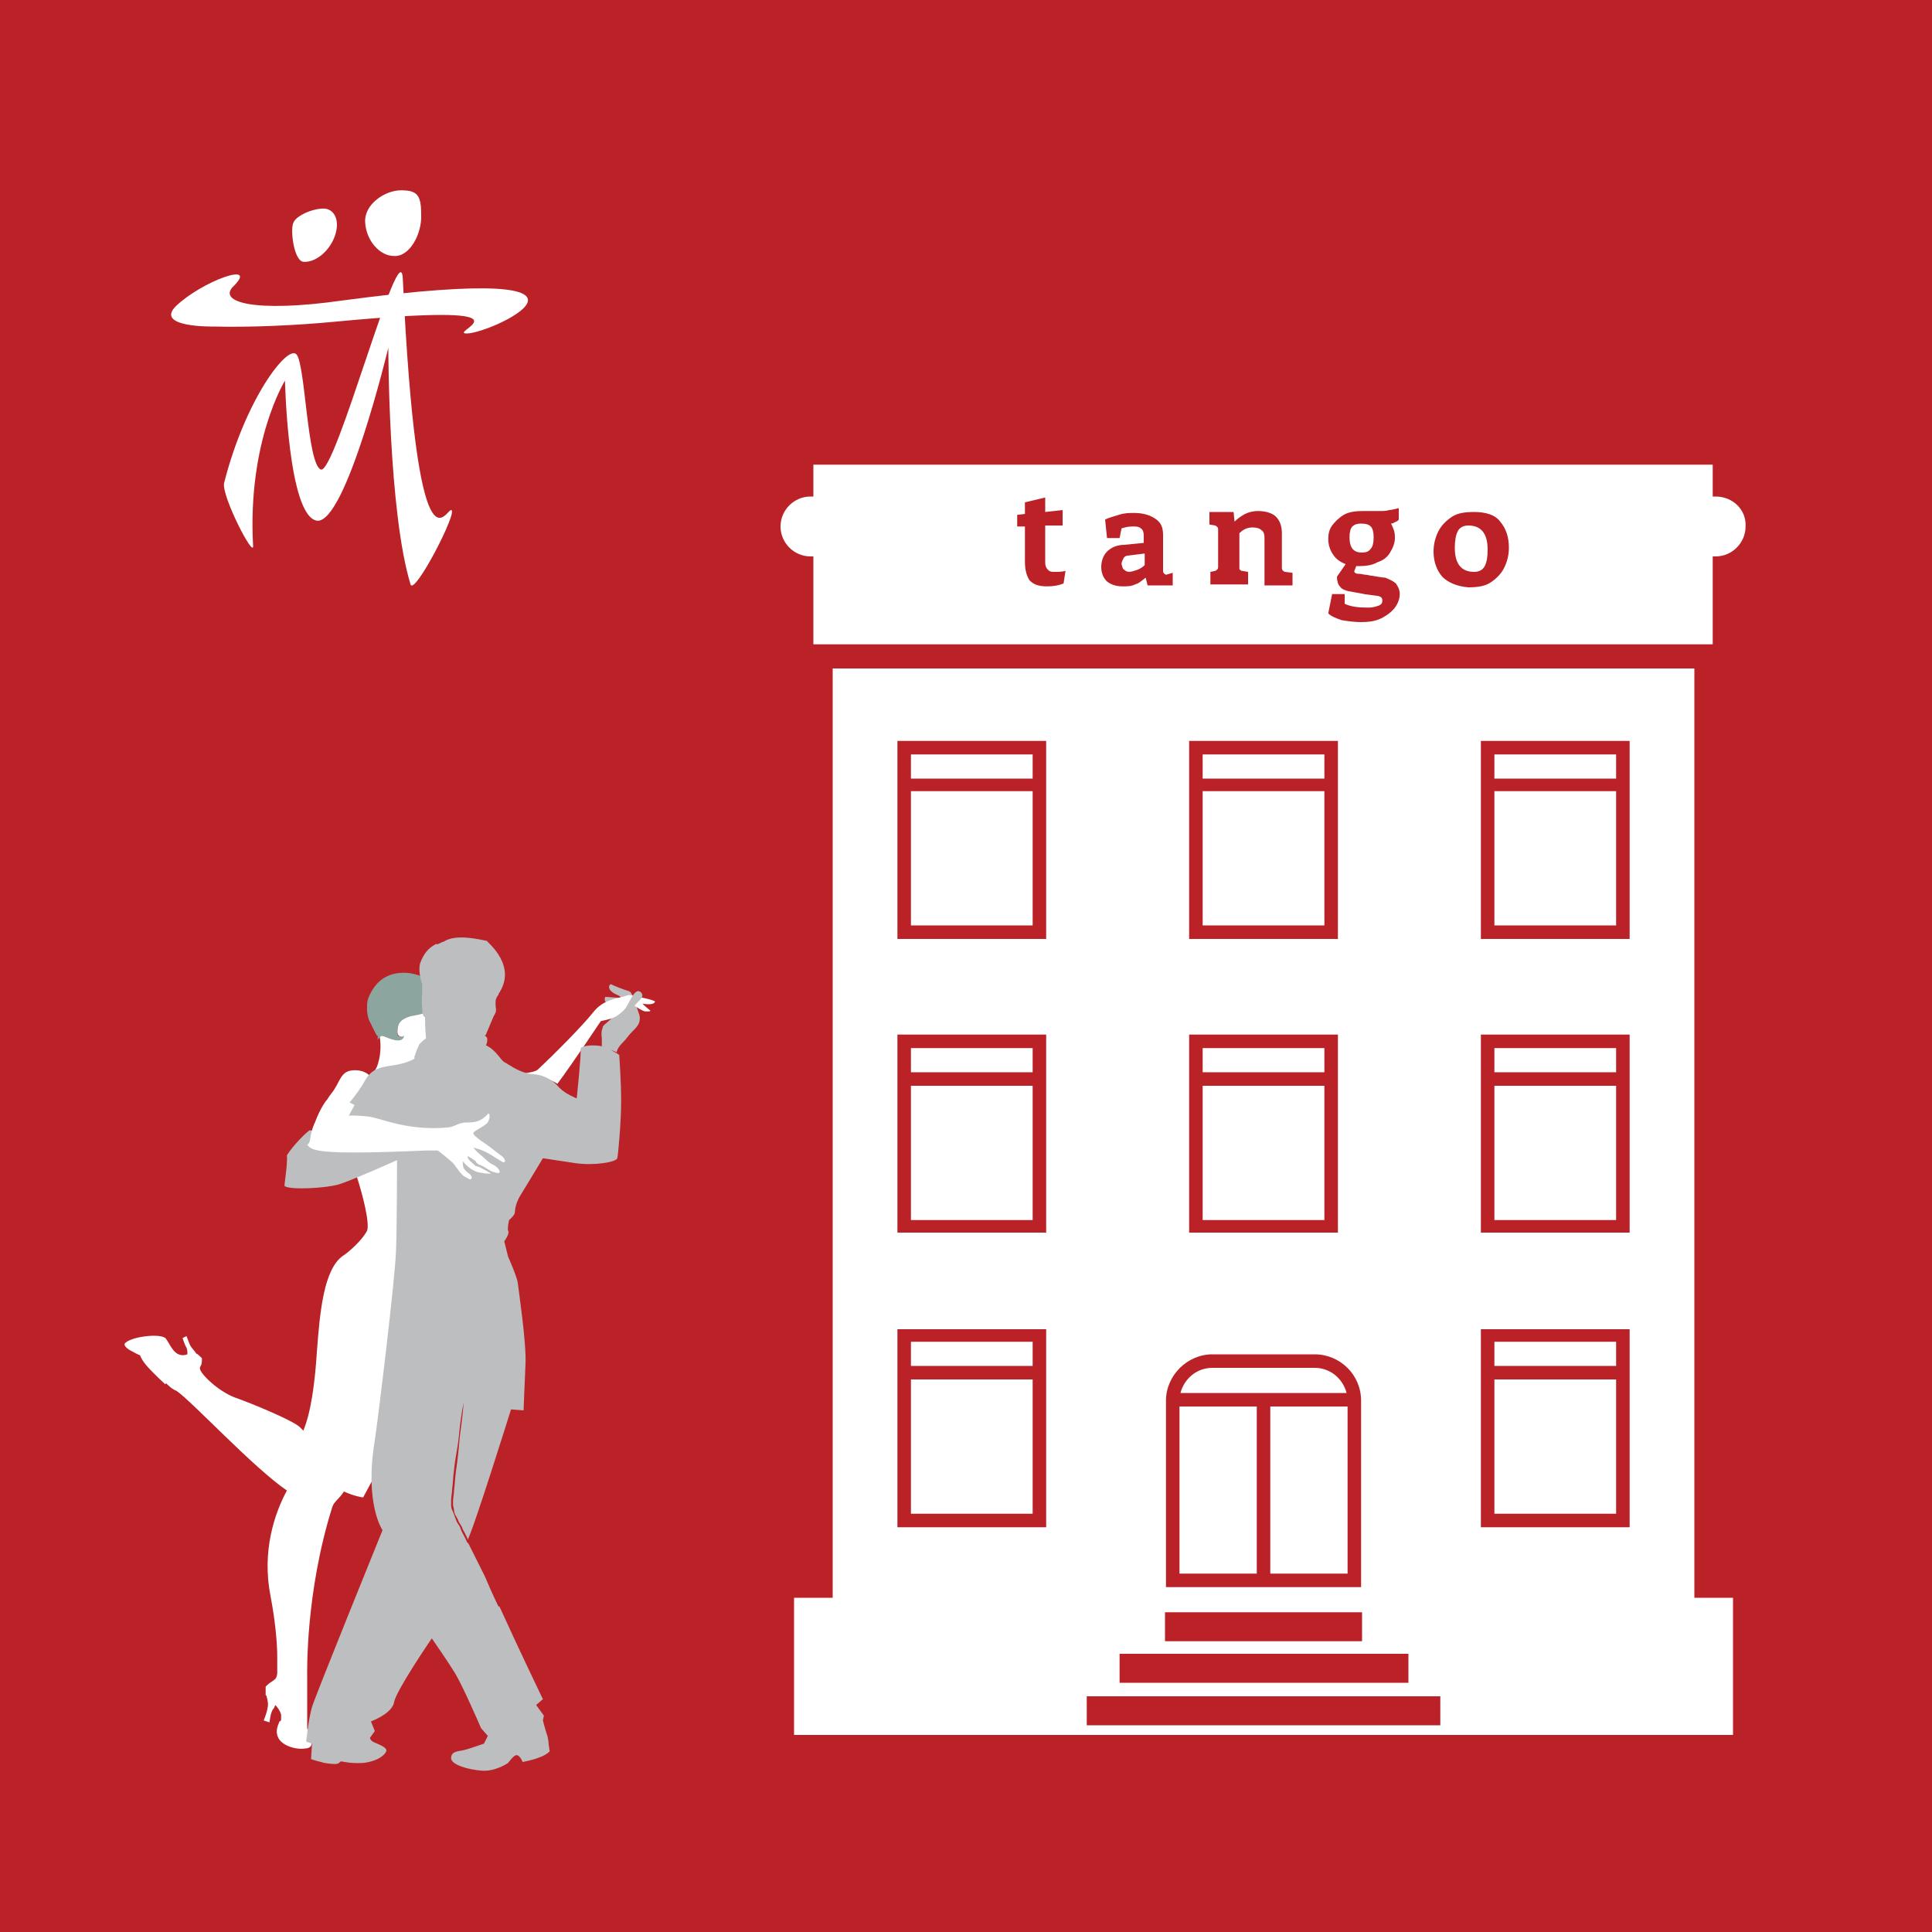 <?xml version="1.0" encoding="utf-8"?>
<!-- Generator: Adobe Illustrator 27.9.0, SVG Export Plug-In . SVG Version: 6.00 Build 0)  -->
<svg version="1.1" id="Layer_1" xmlns="http://www.w3.org/2000/svg" xmlns:xlink="http://www.w3.org/1999/xlink" x="0px" y="0px"
	 viewBox="0 0 200 200" style="enable-background:new 0 0 200 200;" xml:space="preserve">
<style type="text/css">
	.st0{fill:#BB2228;}
	.st1{fill:#FFFFFF;}
	.st2{fill-rule:evenodd;clip-rule:evenodd;fill:#FFFFFF;}
	.st3{fill-rule:evenodd;clip-rule:evenodd;fill:#8CA59F;}
	.st4{fill-rule:evenodd;clip-rule:evenodd;fill:#BCBEC0;}
	.st5{fill:#BB2127;}
</style>
<rect class="st0" width="200" height="200"/>
<g>
	<path class="st1" d="M26.2,56.5c0.1,1.4-3.3-5.2-3-6.5c2.2-8.7,6.6-14.4,7.5-13.3c0.9,1,1.1,11.3,2.5,11.9c1.5,0.7,8.3-25,8.5-19.7
		c1.5,31.5,4.4,23.9,5,23.9c0.8,0-3.8,8.9-4.2,7.7C40.2,53,40.2,36,40.2,36s-4.4,18.3-7.4,17.9c-3-0.5-3.3-14.5-3.3-14.5
		S25.6,45.7,26.2,56.5z"/>
	<path class="st1" d="M22,33.8c3.8,0.1,8.5-0.1,12.7-0.5c21.2-2,12.4,0.9,13.4,1.2c1.9,0.5,19.6-7.7-12.6-3.4
		c-9.1,1.3-13.1,0.2-11.3-1.5c2.6-2.6-3.3-0.5-6,2.1C16,33.9,22,33.8,22,33.8z"/>
	<path class="st1" d="M34.6,24.6c-0.6,1.5-2,2.6-3.2,2.5C30.4,27,30,23.6,30.4,23c0.3-0.7,2.1-1.5,3.3-1.4
		C34.8,21.8,35.2,23.1,34.6,24.6z"/>
	<path class="st1" d="M43.6,22.2c0.1,2-1.2,4.4-2.8,4.3c-1.5,0-2.9-1.6-3-3.5c-0.1-1.9,2.1-3.3,3.7-3.3
		C43.2,19.7,43.6,20.2,43.6,22.2z"/>
</g>
<g>
	<path class="st2" d="M12.9,139.1c0,0.1,0,0.1,0,0.1l0,0c0,0.2,0.4,0.5,0.6,0.6c0.4,0.2,0.7,0.4,1,0.5c0,0,0.1,0.4,0.7,1.1
		c0.7,0.8,1.9,1.9,1.9,1.9l0,0l0.1-0.1c0.2,0.2,0.6,0.6,1.1,0.8c1.7,1.2,7.9,7.9,11.4,10.3c-1.3,2.4-2.6,6.3-1.7,10.9
		c0.5,2.6,0.7,4.9,0.7,6.3v0.7c0,0.4,0,0.7,0,1c0,0.2-0.1,0.5-0.2,0.6l0,0c-0.2,0.2-0.6,0.4-0.8,0.6l0,0c-0.1,0.1-0.1,0.1-0.1,0.1
		l0,0c-0.1,0.1-0.1,0.1-0.1,0.1l0,0c0,0.1,0,0.1,0,0.1l0,0v0.1v0.1l0,0c0,0.1,0,0.1,0,0.1l0,0c0,0.1,0,0.1,0,0.1l0,0l0,0
		c0,0.1,0,0.1,0,0.1l0,0l0,0l0,0v0.1l0,0l0,0l0,0v0.1l0,0c0,0.1,0,0.1,0,0.1l0,0c0.1,0,0.1,0.1,0.1,0.1c0.1,0.4,0.2,0.8,0.1,1.2
		c-0.1,0.6-0.4,1.3-0.4,1.3l0.6,0.2c0,0,0.1-1.1,0.4-1.4c0.1-0.1,0.1-0.2,0.2-0.4c0.2,0.2,0.5,0.6,0.6,1l0,0v0.1l0,0
		c0,0,0,0.1,0,0.2l0,0v0.1l0,0v0.1l0,0v0.1l0,0c-0.1,0-0.1,0.1-0.1,0.1l0,0c-0.1,0-0.1,0-0.1,0.1c-1.1,2.3,1.8,2.9,2.7,2.7
		c0.2,0,1-0.1,0.5-1.1c-0.1,0-0.1-0.1-0.1-0.1c0-0.1,0-0.1,0-0.1l0,0c0-0.1,0-0.1,0-0.1l0,0c0-0.1,0-0.1,0-0.1l0,0
		c0-0.1,0-0.1,0-0.1l0,0c0-0.1-0.1-0.1-0.1-0.2l0,0c0-0.1,0-0.1,0-0.1l0,0l0,0l0,0l0,0l0,0l0,0l0,0c-0.1-0.1-0.1-0.2-0.1-0.2
		s0-2.7,0-4.5l0,0v-0.2l0,0c0-0.2,0-0.5,0-0.6c0-0.4-0.2-8.7,2.6-17.6c0.2-0.6,0.7-0.8,1.2-1.6c1.1,0.5,1.9,0.6,1.9,0.6l0,0
		c0.1,0,0.1,0,0.1,0s0.6-1.1,1.4-2.6l0,0c0-1.1,0-2.4,0.2-3.6c0.4-2.6,2-16.7,2.2-19.7v-0.1c0.1-0.8,0.1-1.8,0.1-3.1
		c0-0.2,0-0.5,0-0.7v-0.6v-2.4v-2.4c0-0.1,0-0.1,0-0.1c-0.1,0-0.1,0-0.1,0l0,0c0,0-2.6,1.2-4.4,1.9c-0.1,0-0.1,0.1-0.1,0.1
		c0.6,1.8,1.4,4.9,1.1,5.7c-0.5,1-2,2.3-2.5,2.6c-2,1.4-2.4,5.9-2.7,10c-0.2,3.1-0.6,6.2-1.4,8.1c-0.1-0.1-0.2-0.2-0.4-0.4
		c-0.8-0.7-4.9-2.4-6.6-3c-1.7-0.6-3.6-2.4-3.7-3c0-0.1,0-0.1,0-0.1c0-0.2,0.2-0.2,0.2-0.8V141l0,0c0-0.1,0-0.1,0-0.2l0,0v-0.1l0,0
		c0-0.1,0-0.1,0-0.1c-0.2-0.2-0.4-0.4-0.6-0.5c-0.1-0.2-0.5-0.6-0.6-0.8c-0.1-0.2-0.4-1-0.4-1s-0.1,0.1-0.2,0.1
		c-0.1,0.1-0.2,0.1-0.2,0.1s0.2,0.7,0.4,1c0.1,0.2,0.1,0.5,0.1,0.7c-1.4,0.5-1.8-1.2-2.3-1.7C16.4,138,13.4,138.4,12.9,139.1z"/>
	<path class="st2" d="M32.8,116l1.1,0.6l0,0c0.1,0,0.1,0,0.1,0l0,0c0.1,0,0.1,0,0.1,0l0,0c0.1,0,0.1,0,0.1,0l0,0c0.1,0,0.1,0,0.1,0
		l0,0l0,0l0,0l0,0l0,0l0,0l0,0l0,0l0,0l0,0l0,0l0,0l0,0l0,0l0,0l0,0l0,0l0,0l0,0c0.1,0,0.1,0,0.1,0l0,0c0.1,0,0.1,0,0.1,0l0,0
		l0.1-0.1c1-1.1,2.9-3.1,3.6-4.4c0.7-1.3,1.4-1.4,2.9-1.7c1.4-0.1,2.3-0.7,2.3-0.7l0.1-0.1c0.1-0.1,0.4-1.2,0.6-1.6
		c0.1-0.2,0.4-0.4,0.6-0.5c-0.1-1.1-0.1-1.9-0.1-2.3c-0.1,0-0.1-0.1-0.2-0.2s-0.1-0.2-0.1-0.4l0,0c-0.5,0.2-1.3,0.4-1.8,0.5
		c-0.6,0.2-1,0.5-1.2,0.8c-0.2,0.4-0.2,1.1-0.1,1.2c0.1,0.2,0.6,0.2,0.6,0c0.1-0.4,0.1,0.6-0.8,0.5c-1.1-0.1-1.3-0.6-1.6-0.4
		l-0.1,0.1c0.1,0.5,0.2,1.7-0.2,2.9c-0.2,0.7-0.8,1.2-0.8,1.2s-0.5-0.7-1.8-0.6c-1.3,0.1-1.3,1.3-2.2,2.4
		C33.5,114.2,32.4,116.6,32.8,116z"/>
	<path class="st2" d="M40.3,107.4c0,0.2,0.1,0.6,0.1,0.7c0.1,0.4,0.6,1,1.3,1.6c0.1,0.1,0.4,0.2,0.6,0.4c0.7-0.2,1.2-0.5,1.2-0.5
		l0.1-0.1c0.1-0.1,0.4-1.2,0.6-1.6c0.1-0.2,0.4-0.4,0.6-0.5c-0.1-1.1-0.1-1.9-0.1-2.3c-0.1,0-0.1-0.1-0.2-0.2
		c-0.1,0-0.1-0.1-0.1-0.2c-0.5,0.2-1.3,0.4-1.8,0.5c-0.6,0.2-1,0.5-1.2,0.8c-0.2,0.4-0.2,1.1-0.1,1.2c0.1,0.2,0.6,0.2,0.6,0
		c0.1-0.4,0.1,0.6-0.8,0.5C40.8,107.7,40.5,107.7,40.3,107.4z"/>
	<path class="st3" d="M44.1,101.3c-0.7-0.4-1.6-0.6-2.3-0.6c-2.2,0-3.2,1.4-3.7,2.7c-0.4,1.3,0.5,3,0.8,3.5c0.4,0.5,0.1,0.8,0.1,0.8
		s0.1-0.1,0.4-0.4c0.2-0.2,0.6,0.2,1.6,0.4c1,0.1,0.8-0.7,0.8-0.5c-0.1,0.2-0.5,0.1-0.6,0c-0.1-0.1-0.1-0.8,0.1-1.2
		c0.2-0.4,0.6-0.6,1.2-0.8c0.5-0.1,1.3-0.2,1.8-0.5c0-0.6-0.1-1.6,0-1.9c0-0.1,0-0.4,0-0.6c0-0.1,0-0.2,0-0.4
		C44.4,101.7,44.2,101.6,44.1,101.3z"/>
	<path class="st3" d="M44.5,102.4c-1.2,0-2.6,0.1-4.1,0c-2.9-0.1-2.5,2.4-2.2,3.2c0.4,0.8,0.8,1.6,0.8,1.6l5.3-3.3
		c-0.1-0.4,0-0.7,0-1C44.4,102.8,44.4,102.6,44.5,102.4z"/>
	<path class="st4" d="M63.8,109c0.2-0.8,0.7-1,1.2-1.7c0.6-0.8,1.4-1.1,1.2-2.2c-0.4-1.1-0.7-2.4-1.1-2.5c-0.4-0.1-1.7-0.6-1.8-0.7
		c-0.2-0.1-0.6,0.5,0.4,1c0.4,0.2,0.5,0.2,0.6,0.4l-1.6-0.1c0,0-0.1,0-0.1,0.2c0,0.4,0.2,0.4,0.6,0.5c0.4,0.1,0.8,0,1,0.2
		c0.1,0.2,0.1,0.5,0.1,0.5c0,0.1-0.1,0.1-0.2,0.2c-0.4,0.4-0.6,0.4-1.2,1s-0.7,0.8-0.6,1.7c0,0.4,0,0.7,0,1.1c0.6,0,1.2,0.1,1.6,0.4
		C64,108.9,64,109,63.8,109z"/>
	<path class="st2" d="M54.4,111.1c0.4,0.2,0.8,0.4,1.3,0.4c0.8,0.1,1.6,0.4,2,0.7c1.7-2.3,4.5-6.5,4.5-6.5s1.1-0.2,1.4-0.4
		c0.6-0.2,1.4-1.1,1.8-1.4c0.5,0.4,1.2,0.8,1.4,0.8c0.4,0,0.6,0,0.5-0.1c0,0-0.5-0.4-0.8-0.7c0.6,0.1,1.2,0.1,1.3-0.2
		c0.1-0.2-2.7-0.7-2.7-0.7c-1.2,0.4-2.6,0.4-3.7,1.8c-1.1,1.4-4.2,4.5-5.7,5.9C55.5,110.9,55,111,54.4,111.1z"/>
	<path class="st4" d="M29.5,122.8c0.6,0.4,4.3,0.2,5.6-0.2s6-2.5,6-2.5s0,6.3-0.1,9.3c-0.1,3-1.8,17-2.2,19.7
		c-1.1,6.6,0.8,9.3,0.8,9.3s-6.9,17-7.3,18.3c-0.4,1.4-0.6,3.6-0.6,3.6l0.6,0.2l-0.1,1.6c0,0,0.2,0.1,1.4,0.4
		c1.3,0.2,1.4,0.1,1.6-0.1c0.1-0.2,0.6,0.2,2.4,0.1c1.7-0.2,2.4-1,2.4-1.3s-0.7-0.6-1.2-0.8c-0.5-0.2-0.5-0.5-0.5-0.5l0.5-0.7
		l-0.4-1c0,0,2.2-0.8,2.4-2c0.2-1.2,3.9-6.6,3.9-6.6s1.6,2.3,2.4,3.6c0.8,1.3,2.7,5.7,2.7,5.7l0.7,0.8l-0.4,0.8c0,0-1.7,0.6-2.2,0.7
		c-0.5,0.1-1.2,0.1-1.2,0.8c0,0.7,1.8,1.2,3.2,1.3c1.4,0.1,2.7-0.8,2.7-0.8s0.5-0.7,0.8-0.8c0.4-0.1,0.7,0.7,0.7,0.7
		s1.1-0.2,1.8-0.5c0.6-0.2,1-0.6,1-0.6l-0.1-0.7c0,0,0-0.5-0.2-1.1c-0.2-0.6-0.4-1.4-0.4-1.4l0.1-0.5l-0.8-1.1l0.7-0.6
		c0,0-2.6-5.4-4.5-9.6h-0.1c0,0-0.6-1.2-1.4-3.1c-0.5-1-1-2-1.6-3.2c0-0.1-0.1-0.1-0.1-0.2c-0.2-0.2-0.2-0.2-0.2-0.2v-0.1
		c0,0-0.1-0.1-0.1-0.2c-0.2-0.4-0.4-0.7-0.5-1c-0.1-0.4-0.4-0.6-0.5-1c-0.1-0.2-0.2-0.6-0.4-1c-0.1-0.2-0.1-0.4-0.1-0.6v-0.1v-0.1
		v-0.2c0-0.4,0.1-0.7,0.1-1.1c0.1-0.7,0.1-1.4,0.2-2c0.1-1.2,0.4-2.4,0.5-3.5c0.2-2.2,0.5-3.5,0.5-3.5s-0.1,1.4-0.4,3.5
		c-0.1,1.1-0.2,2.3-0.4,3.6c-0.1,0.7-0.1,1.3-0.2,2c0,0.4-0.1,0.7-0.1,1.1v0.2v0.1v0.1c0,0.1,0.1,0.4,0.1,0.5c0,0.4,0.2,0.6,0.4,1
		c0.1,0.4,0.4,0.6,0.5,1c0.2,0.4,0.4,0.7,0.5,1v0.1c0.5-0.7,4.5-13.5,4.5-13.5l1.3,0.1c0,0,0.1-2.6,0.2-4.8s-0.7-7.5-0.8-8.4
		c-0.1-0.7-1-2.7-1-2.7l-0.4-1.6c0,0,0.6-0.8,0.4-1.1c-0.1-0.2,0.1-1.1,0.1-1.1s0.6-0.5,0.6-0.8s0.1-1,0.6-1.8s2.3-3.8,2.3-3.8
		s1.3,0.2,3.3,0.5s4.3-0.1,4.4-0.5c0.1-0.4,0.4-3.8,0.4-5.9s-0.2-4.8-0.2-4.8s0,0-1-0.6s-3.1-0.4-3,0c0.1,0.4-0.4,5.1-0.4,5.1
		s-1.1-0.4-1.8-1.1c-0.6-0.7-1.4-1.3-2.7-1.4c-1.3-0.1-2.2-0.8-2.9-1.2c-0.5-0.2-0.8-1.2-2-1.8c0.1-0.1,0.2-0.6,0.1-0.8
		c0,0-0.1-0.1-0.2-0.2l0.1-0.1l0,0c0,0,0.5-1.2,0.8-1.9c0.4-0.6,0.2-0.8,0.2-1.2c0,0,0-0.1,0-0.2c0-0.4,0.1-0.5,0.2-0.7l0.1-0.1
		c0-0.1,0-0.1,0-0.1l0,0c2-2.9-1.1-5.3-1.2-5.5c-0.6-0.1-3.2-0.8-4.5,0.1c0-0.1-0.7,0.4-0.7,0.2c-0.4,0.2-1.2,0.6-1.7,2
		c-0.2,0.6,0,1.6,0.2,2.2c0,0.1,0,0.2,0,0.4c0,0.2,0,0.5,0,0.6c-0.1,0.5,0,1.8,0.1,2.2c0.1,0.1,0.1,0.2,0.2,0.2c0,0.4,0,1.1,0.1,2.2
		c-0.2,0.1-0.5,0.4-0.6,0.5c-0.2,0.2-0.5,1.1-0.6,1.4v0.2c0,0-0.8,0.5-2.3,0.7c-1.4,0.2-2.2,0.4-2.9,1.7c-0.7,1.3-2.6,3.5-3.6,4.4
		c-1.1,1-1.8,0.6-2,0.6s-1.8,1.6-2.4,2.6C29.8,120.7,29.3,123.1,29.5,122.8z"/>
	<path class="st4" d="M64.8,104.3c-0.5,0.8-2.3,1.6-2.4,2c-0.2,0.6,1.1,1,1.4,0.8c0.2,0,0.8-0.4,0.8-0.4s0.5-0.8,0.6-1.4
		c0.1-0.6,0.2-0.6,0.5-1.2c0.4-0.5,0.8-0.7,0.8-1.1c-0.1-0.4-0.4-0.4-0.5-0.4C65.5,102.8,65.3,103.5,64.8,104.3z"/>
	<path class="st2" d="M31.8,118.5c0.5,0.6,0.8,1.1,12.3,0.6c0.4,0,1.1,0,1.1,0c0.1,0,0.1,0,0.1,0c0.2,0.1,1.4,1.1,1.6,1.3
		s0.8,1.2,1.2,1.4c0.4,0.2,0.6,0.4,0.7,0.2c0.1-0.1,0-0.2-0.1-0.4c-0.1-0.1-0.6-0.4-0.7-0.7c-0.1-0.2-0.1-0.7-0.1-0.7
		s0.8,1.1,1.9,1.2c0.5,0.1,0.8,0.1,1,0.1c0-0.1-0.1-0.1-0.1-0.1c-0.2-0.1-0.7-0.4-1.1-0.6c-0.1,0-0.2-0.1-0.4-0.1
		c0-0.1-0.1-0.1-0.2-0.2c-0.1-0.1-0.1-0.1-0.2-0.2c-0.1-0.1-0.2-0.1-0.2-0.2c-0.1-0.1-0.2-0.2-0.2-0.4c-0.1-0.1-0.1-0.1-0.1-0.1l0,0
		c0,0,0,0,0.1,0.1c0.1,0,0.2,0.1,0.4,0.2c0.1,0.1,0.4,0.2,0.5,0.4c0,0.1,0.1,0.1,0.2,0.2c0,0,0.1,0.1,0.2,0.1c0.5,0.2,1,0.6,1.3,0.7
		l0,0c0,0,0.6,0.2,0.7,0.1c0.1-0.2-0.2-0.6-0.6-0.8c-0.5-0.2-0.8-0.6-1.3-1c-0.5-0.4-0.8-0.8-0.8-0.8s1,0.2,1.9,0.8
		c1,0.6,1.2,0.8,1.3,0.7c0.2-0.1,0-0.5-0.5-0.8c-0.5-0.4-1.4-1.1-1.9-1.4c-0.5-0.4-0.8-0.6-0.8-0.8c0-0.2,0.8-0.5,1.4-1
		c0.2-0.2,0.4-0.8,0.2-1c-0.1-0.1,0,0-0.5,0.4c-0.5,0.4-1,0.5-1.8,0.5s-1.2,0.4-1.8,0.5c-4.1,0.4-6.7-0.8-8.2-1.1
		c-1.9-0.2-2.2-0.1-2.2-0.1l0.6-1.1c0,0-0.7-0.5-1.7-0.5c-1-0.1-1.2,0-1.2,0s-0.6,0.7-1.2,2.3C31.9,117.7,32.3,118.2,31.8,118.5z"/>
</g>
<g>
	<path class="st1" d="M177.6,51.4h-0.3v-3.3H84.2v3.3h-0.3c-1.7,0-3.1,1.4-3.1,3.1c0,1.7,1.4,3.1,3.1,3.1h0.3v9.1h93.1v-9.1h0.3
		c1.7,0,3.1-1.4,3.1-3.1C180.8,52.8,179.4,51.4,177.6,51.4z"/>
	<rect x="124.5" y="81.9" class="st1" width="12.6" height="13.9"/>
	<rect x="94.3" y="108.5" class="st1" width="12.6" height="2.5"/>
	<rect x="131.5" y="145.6" class="st1" width="8" height="17.3"/>
	<rect x="94.3" y="81.9" class="st1" width="12.6" height="13.9"/>
	<rect x="94.3" y="78.1" class="st1" width="12.6" height="2.5"/>
	<rect x="94.3" y="142.8" class="st1" width="12.6" height="13.9"/>
	<rect x="94.3" y="138.9" class="st1" width="12.6" height="2.5"/>
	<rect x="94.3" y="112.4" class="st1" width="12.6" height="13.9"/>
	<rect x="122.1" y="145.6" class="st1" width="8" height="17.3"/>
	<rect x="124.5" y="112.4" class="st1" width="12.6" height="13.9"/>
	<rect x="154.7" y="108.5" class="st1" width="12.6" height="2.5"/>
	<rect x="154.7" y="81.9" class="st1" width="12.6" height="13.9"/>
	<rect x="154.7" y="78.1" class="st1" width="12.6" height="2.5"/>
	<path class="st1" d="M175.3,69.2H86.2v96.2h-4v14.2h97.2v-14.2h-4V69.2z M123.1,76.7h15.4v20.5h-15.4V76.7z M123.1,107.1h15.4v20.5
		h-15.4V107.1z M120.7,145c0-2.6,2.2-4.8,4.8-4.8h10.6c2.6,0,4.8,2.1,4.8,4.8v19.3h-20.2V145z M120.6,166.9H141v3h-20.4V166.9z
		 M115.9,171.2h29.9v3h-29.9V171.2z M108.3,158.1H92.9v-20.5h15.4V158.1z M108.3,127.6H92.9v-20.5h15.4V127.6z M108.3,97.2H92.9
		V76.7h15.4V97.2z M149.1,178.6h-36.6v-3h36.6V178.6z M168.7,158.1h-15.4v-20.5h15.4V158.1z M168.7,127.6h-15.4v-20.5h15.4V127.6z
		 M168.7,97.2h-15.4V76.7h15.4V97.2z"/>
	<rect x="124.5" y="108.5" class="st1" width="12.6" height="2.5"/>
	<path class="st1" d="M136.1,141.6h-10.6c-1.6,0-2.9,1.1-3.3,2.6h17.2C139,142.7,137.7,141.6,136.1,141.6z"/>
	<rect x="154.7" y="138.9" class="st1" width="12.6" height="2.5"/>
	<rect x="154.7" y="142.8" class="st1" width="12.6" height="13.9"/>
	<rect x="124.5" y="78.1" class="st1" width="12.6" height="2.5"/>
	<rect x="154.7" y="112.4" class="st1" width="12.6" height="13.9"/>
	<g>
		<path class="st5" d="M110.3,59.1l-0.2,1.3c-0.5,0.2-1,0.3-1.7,0.3c-0.9,0-1.4-0.2-1.8-0.6c-0.3-0.4-0.5-1.1-0.5-1.9v-3.7h-0.8
			v-1.2l0.8-0.1v-1.2l2.1-0.5V53l1.8-0.2v1.6h-1.8v3.8c0,0.4,0.1,0.6,0.3,0.8c0.2,0.2,0.4,0.2,0.7,0.2
			C109.6,59.2,109.9,59.2,110.3,59.1z"/>
		<path class="st5" d="M121.4,59.3v1.3h-2.6l-0.2-0.8c-0.4,0.3-0.7,0.6-1.1,0.7c-0.4,0.2-0.8,0.2-1.3,0.2c-0.7,0-1.2-0.2-1.6-0.5
			c-0.4-0.4-0.6-0.9-0.6-1.5c0-0.6,0.2-1.2,0.6-1.6c0.4-0.4,1-0.7,1.8-0.7l2-0.2v-0.8c0-0.3-0.1-0.6-0.3-0.7
			c-0.2-0.2-0.5-0.2-0.9-0.2c-0.4,0-0.8,0.1-1.1,0.2l-0.2,1h-1.3l-0.2-1.9c0.3-0.2,0.8-0.3,1.4-0.5s1.1-0.2,1.6-0.2
			c0.9,0,1.6,0.2,2.2,0.6c0.6,0.4,0.8,0.9,0.8,1.7v3.7c0,0.2,0.1,0.3,0.3,0.4L121.4,59.3z M116.4,59c0.1,0.1,0.3,0.2,0.5,0.2
			c0.2,0,0.5-0.1,0.8-0.2c0.3-0.1,0.6-0.3,0.8-0.5v-1.2l-1.6,0.2c-0.3,0-0.5,0.1-0.6,0.3c-0.1,0.2-0.2,0.4-0.2,0.6
			C116.2,58.7,116.2,58.9,116.4,59z"/>
		<path class="st5" d="M133.8,59.3v1.3h-2.9v-4.9c0-0.4-0.1-0.7-0.3-0.8c-0.2-0.2-0.5-0.3-0.9-0.3c-0.6,0-1,0.2-1.4,0.6v3.6
			c0,0.1,0,0.2,0.1,0.2c0.1,0.1,0.1,0.1,0.2,0.1l0.6,0.1v1.3h-3.9v-1.3l0.5-0.1c0.2-0.1,0.3-0.2,0.3-0.4v-3.9c0-0.2-0.1-0.3-0.3-0.4
			l-0.6-0.1V53h2.5l0.1,1c0.3-0.3,0.7-0.6,1.1-0.8c0.4-0.2,0.9-0.3,1.3-0.3c0.8,0,1.5,0.2,1.9,0.6s0.6,1,0.6,1.7v3.6
			c0,0.2,0.1,0.3,0.3,0.4L133.8,59.3z"/>
		<path class="st5" d="M144.5,60.4c0.2,0.3,0.4,0.6,0.4,1.1c0,0.5-0.2,1-0.5,1.4c-0.3,0.4-0.8,0.8-1.4,1.1s-1.3,0.4-2.1,0.4
			c-0.7,0-1.4-0.1-2-0.2c-0.6-0.2-1.1-0.4-1.4-0.7l0.4-2h1.3l0,1c0.6,0.3,1.4,0.4,2.4,0.4c0.5,0,0.8-0.1,1.1-0.2
			c0.3-0.1,0.4-0.3,0.4-0.5c0-0.3-0.1-0.4-0.4-0.5l-1.5-0.2c0.1,0-0.5-0.1-1.6-0.3c-0.4-0.1-0.7-0.2-0.9-0.5c-0.2-0.2-0.3-0.6-0.3-1
			l0.9-1.3c-0.5-0.2-1-0.5-1.3-1c-0.3-0.4-0.5-1-0.5-1.6c0-0.5,0.1-1,0.4-1.4c0.3-0.4,0.7-0.8,1.2-1.1c0.5-0.3,1.2-0.4,2-0.4
			c0.9,0,1.5,0,1.8,0c0.3,0,0.6,0,0.9-0.1c0.2,0,0.6-0.1,1-0.2v1.2c-0.1,0.1-0.2,0.2-0.3,0.2c-0.2,0.1-0.3,0.2-0.5,0.2
			c0.1,0.2,0.2,0.4,0.3,0.7c0.1,0.3,0.1,0.6,0.1,0.8c0,0.5-0.2,1-0.5,1.5s-0.7,0.8-1.3,1c-0.5,0.3-1.2,0.4-1.8,0.4
			c-0.2,0-0.3,0-0.4,0l-0.2,0.5c0,0.1,0,0.2,0.1,0.2c0.1,0.1,0.2,0.1,0.4,0.1c0.2,0,0.5,0.1,0.7,0.1c0.2,0,0.4,0.1,0.6,0.1
			c0.7,0.1,1.1,0.2,1.4,0.2C143.9,60,144.3,60.2,144.5,60.4z M140,54.5c-0.2,0.2-0.3,0.6-0.3,1.1c0,1.1,0.4,1.6,1.3,1.6
			c0.4,0,0.7-0.1,0.9-0.4c0.2-0.2,0.3-0.6,0.3-1.2c0-0.5-0.1-0.9-0.3-1.1c-0.2-0.2-0.5-0.3-1-0.3C140.5,54.2,140.2,54.3,140,54.5z"
			/>
		<path class="st5" d="M149.3,59.7c-0.6-0.7-0.9-1.6-0.9-2.6c0-0.8,0.2-1.5,0.5-2.1c0.3-0.6,0.8-1.1,1.4-1.5
			c0.6-0.4,1.4-0.5,2.3-0.5c1.2,0,2.2,0.3,2.7,1c0.6,0.7,0.9,1.6,0.9,2.7c0,0.8-0.2,1.5-0.5,2.1c-0.3,0.6-0.8,1.1-1.4,1.5
			c-0.6,0.4-1.4,0.5-2.3,0.5C150.8,60.7,149.9,60.3,149.3,59.7z M153.7,58.6c0.2-0.4,0.3-0.9,0.3-1.7c0-1.7-0.7-2.5-2-2.5
			c-0.5,0-0.9,0.2-1.1,0.6s-0.3,1-0.3,1.7c0,1.7,0.7,2.5,2,2.5C153.1,59.2,153.5,59,153.7,58.6z"/>
	</g>
</g>
</svg>
